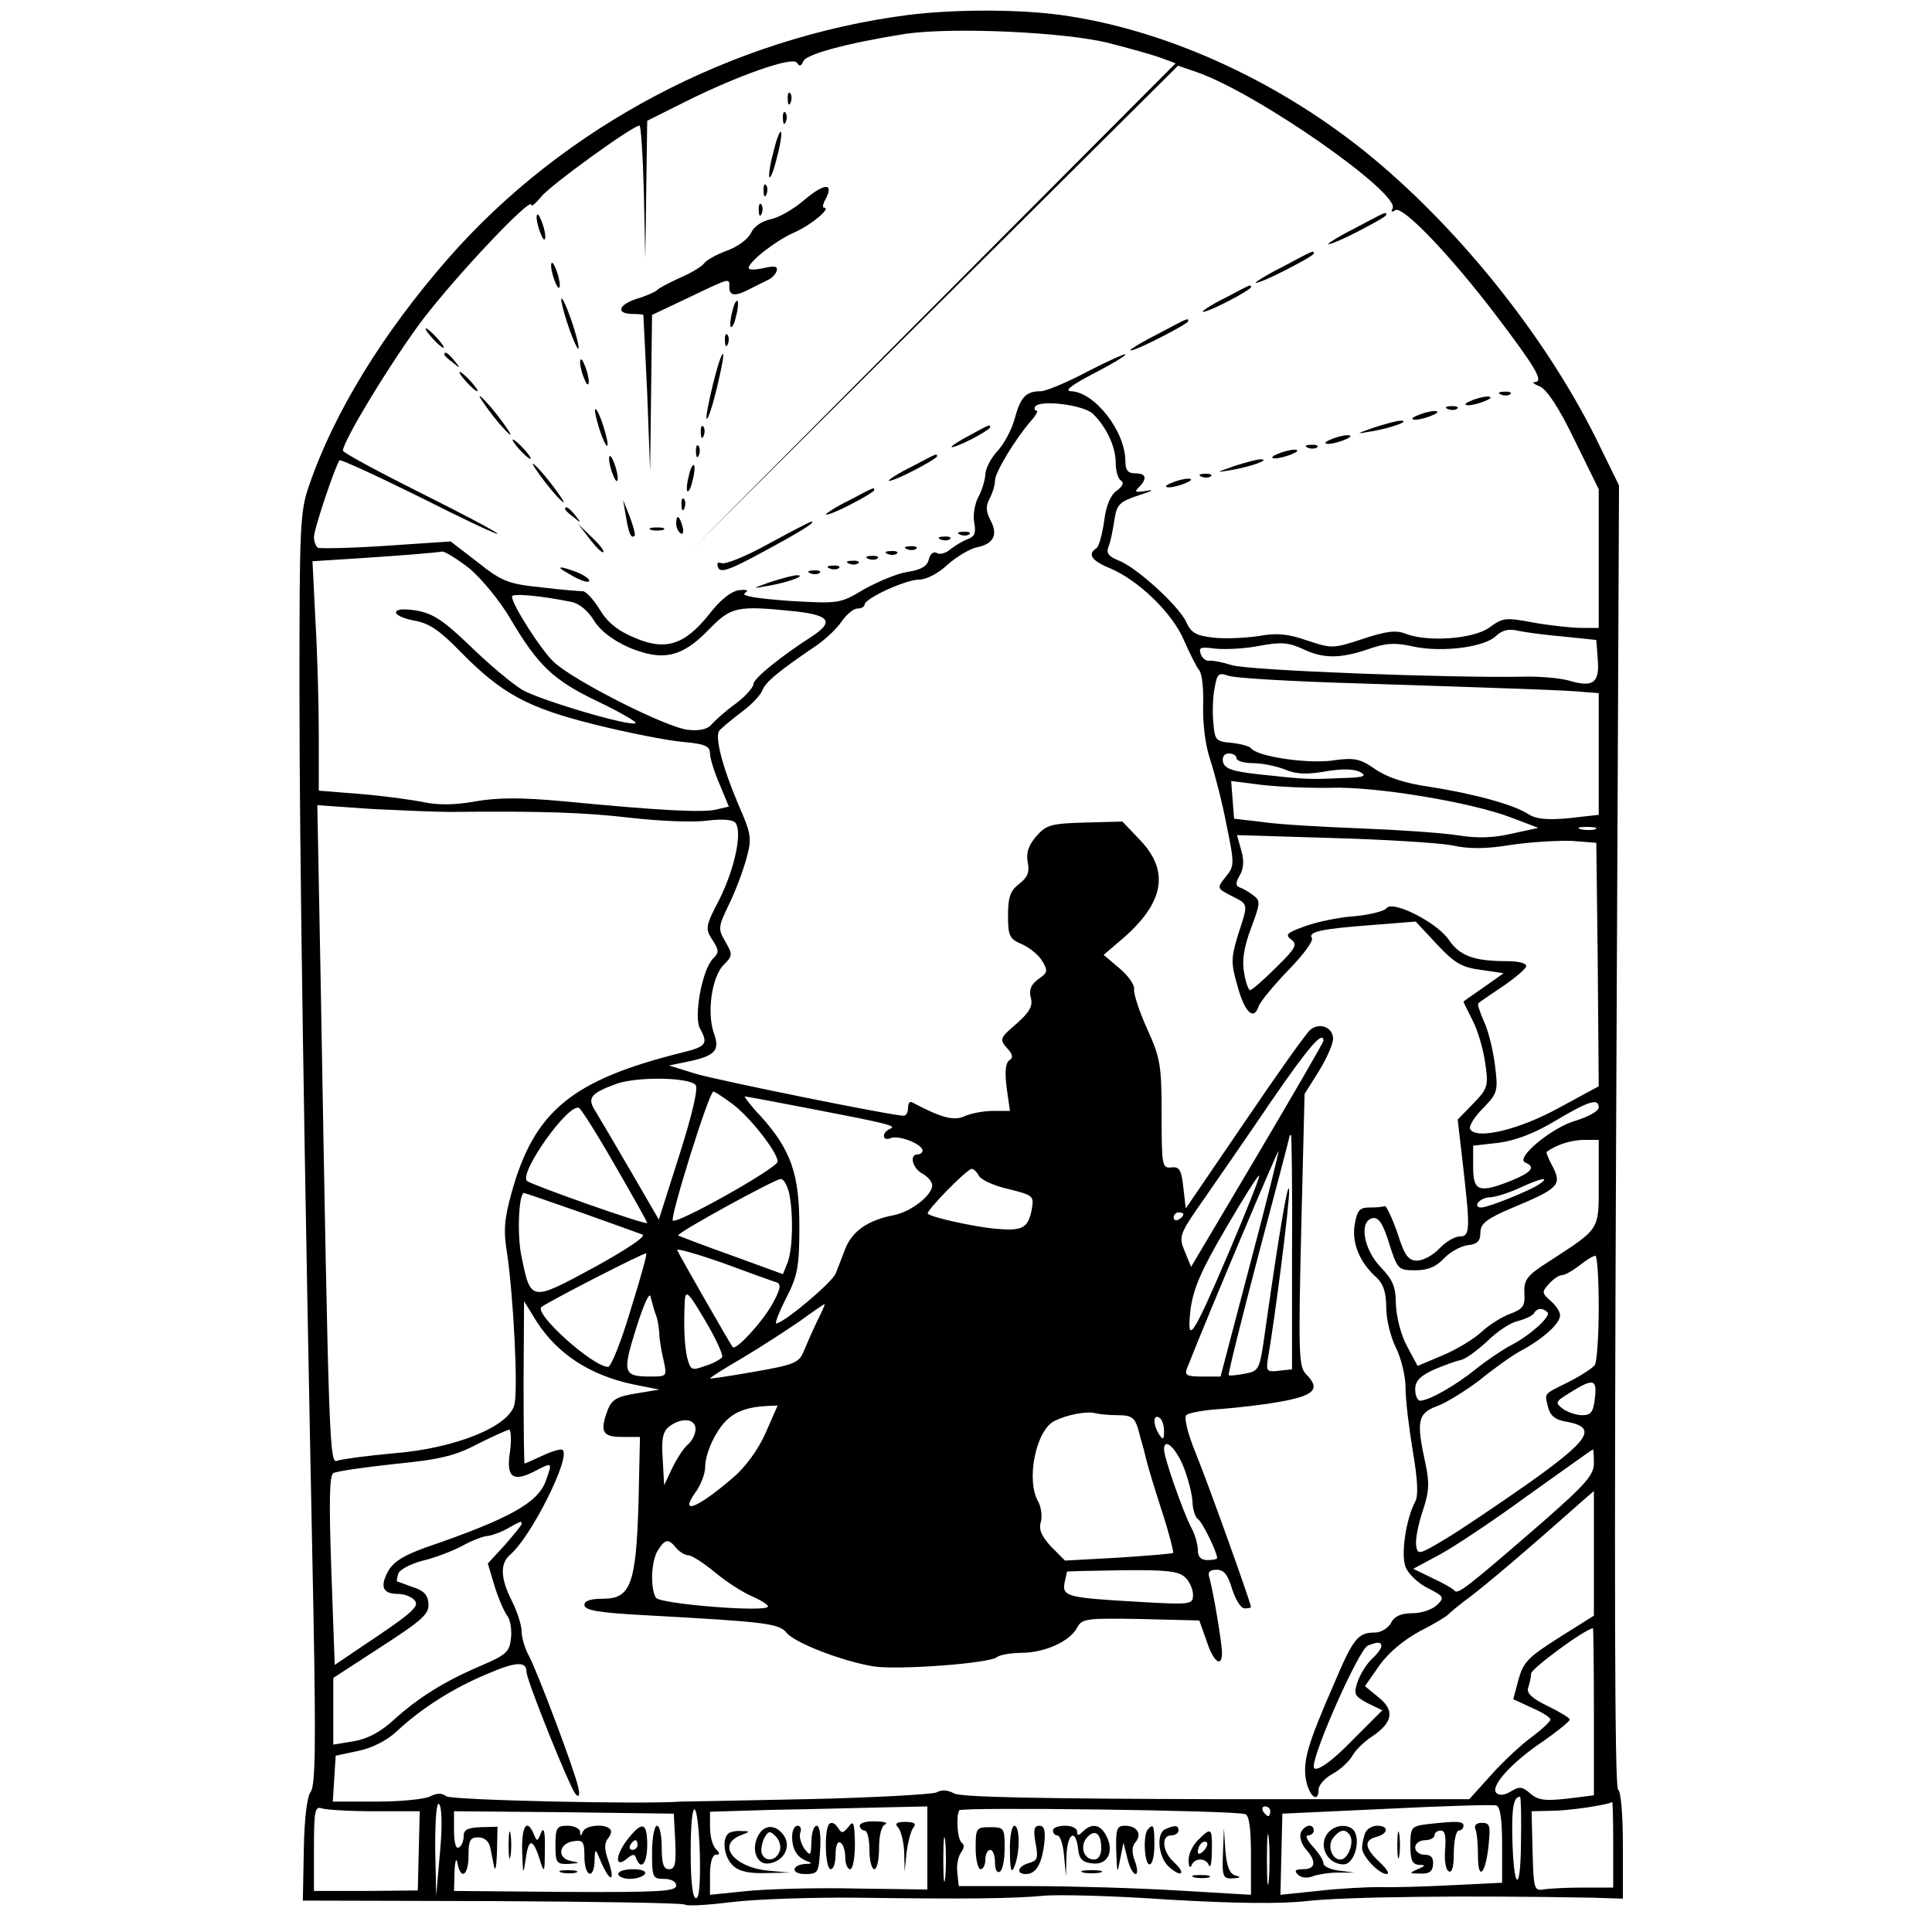 <?xml version="1.0" standalone="no"?>
<!DOCTYPE svg PUBLIC "-//W3C//DTD SVG 20010904//EN"
 "http://www.w3.org/TR/2001/REC-SVG-20010904/DTD/svg10.dtd">
<svg version="1.0" xmlns="http://www.w3.org/2000/svg"
 width="400pt" height="400pt" viewBox="0 0 400 400"
 preserveAspectRatio="xMidYMid meet">
<g transform="translate(0,400) scale(0.1,-0.1)"
fill="#000000" stroke="none">
<path d="M1880 3969 c-364 -47 -713 -231 -952 -504 -134 -153 -236 -318 -288
-470 -19 -54 -20 -85 -20 -424 0 -331 9 -927 29 -1911 5 -274 4 -358 -6 -370
-7 -9 -13 -55 -14 -120 l-2 -105 390 -1 c215 -1 395 -4 400 -7 6 -4 50 -1 99
5 49 6 166 10 259 9 226 -3 319 -2 385 4 30 3 147 0 260 -8 137 -8 232 -9 285
-3 80 9 327 12 593 7 l62 -2 0 110 c0 64 -4 112 -10 116 -7 4 -8 442 -4 1353
l6 1347 -49 100 c-107 214 -289 440 -478 592 -187 150 -417 253 -629 282 -88
12 -220 12 -316 0z m415 -58 c44 -11 93 -25 109 -31 l30 -11 -500 -502 -499
-502 502 500 502 499 38 -13 c127 -44 425 -253 406 -283 -4 -7 -1 -8 6 -3 16
9 116 -96 210 -220 82 -108 97 -135 79 -136 -7 0 -3 -4 10 -9 15 -7 39 -43 72
-111 l50 -102 0 -144 0 -143 -36 0 c-20 0 -65 5 -99 11 -58 11 -64 10 -91 -10
-33 -24 -128 -31 -174 -13 -20 8 -41 5 -89 -11 -61 -20 -64 -20 -115 -3 -40
14 -63 16 -101 9 -28 -4 -70 -6 -94 -3 -35 4 -45 10 -55 32 -14 32 -103 114
-141 128 -20 8 -25 15 -20 28 4 9 9 34 12 54 5 34 10 39 52 53 25 8 33 12 16
9 -24 -4 -28 -3 -17 7 18 19 15 29 -8 29 -15 0 -20 7 -20 25 0 62 -64 144
-113 145 -14 1 2 13 46 36 37 19 67 37 67 40 0 3 -35 -13 -78 -35 -43 -23 -87
-41 -97 -41 -31 0 -42 -12 -54 -56 -6 -23 -22 -53 -36 -68 -14 -15 -25 -37
-25 -49 -1 -12 -7 -33 -15 -47 -7 -14 -11 -37 -8 -52 4 -21 1 -29 -13 -34 -11
-4 -27 -14 -36 -21 -9 -8 -22 -12 -28 -8 -7 4 -14 -1 -17 -13 -3 -14 -16 -22
-44 -26 -21 -3 -61 -20 -90 -36 -50 -30 -52 -30 -156 -24 -66 5 -99 10 -91 16
9 6 5 8 -12 6 -16 -2 -39 -20 -62 -50 -51 -64 -91 -76 -155 -48 -34 14 -56 32
-72 59 -13 21 -29 38 -35 37 -6 0 -45 3 -86 8 -67 7 -81 12 -131 52 l-56 43
-134 -9 c-73 -5 -137 -6 -141 -4 -4 3 -8 13 -8 22 0 17 45 150 53 159 3 2 77
-32 166 -76 89 -45 161 -79 161 -76 0 3 -72 41 -160 85 -88 44 -160 83 -160
87 0 20 103 189 165 271 70 92 225 256 225 238 0 -5 9 3 20 16 17 23 190 148
204 148 3 0 7 -62 9 -137 l3 -138 2 142 2 143 78 39 c110 55 224 95 232 81 5
-8 9 -7 13 3 6 15 92 38 212 57 97 14 328 4 420 -19z m-33 -767 c28 -27 48
-68 48 -103 0 -16 5 -33 11 -36 7 -5 3 -12 -9 -21 -13 -9 -22 -31 -26 -63 -4
-28 -11 -53 -16 -56 -19 -12 -10 -26 27 -41 60 -25 130 -93 154 -149 12 -27
26 -56 32 -63 6 -7 9 -40 8 -73 -1 -35 4 -80 14 -110 9 -27 25 -88 34 -135 17
-83 17 -87 -1 -109 -19 -24 -19 -24 12 -40 35 -18 35 -14 13 -81 -14 -47 -15
-57 -1 -105 15 -56 34 -73 44 -42 4 10 31 43 62 75 30 31 52 60 48 66 -8 13
20 19 127 27 l88 7 44 -47 c36 -39 52 -48 91 -53 l47 -7 -41 -29 c-23 -16 -42
-29 -42 -30 0 -1 9 -19 19 -39 11 -21 22 -60 26 -88 7 -48 5 -53 -25 -84 l-32
-33 11 -95 c15 -132 15 -147 -7 -147 -10 0 -29 -11 -42 -25 -13 -14 -34 -25
-46 -25 -18 0 -26 10 -41 58 -11 31 -23 56 -26 55 -4 -2 -18 -3 -32 -3 -20 0
-25 -6 -30 -34 -7 -37 9 -79 44 -110 15 -14 21 -31 21 -63 0 -24 9 -61 20 -83
11 -22 20 -59 20 -83 0 -25 7 -83 15 -131 10 -59 12 -93 5 -105 -19 -36 -30
-109 -20 -135 5 -14 26 -34 46 -44 34 -17 35 -20 19 -35 -9 -9 -32 -17 -50
-17 -24 0 -38 -6 -45 -20 -6 -11 -21 -20 -33 -20 -36 0 -45 -12 -85 -106 -55
-126 -65 -160 -58 -200 7 -34 26 -48 26 -19 0 9 13 24 30 33 16 9 34 26 40 37
6 11 24 29 41 40 43 29 47 54 13 81 l-28 23 30 43 c19 27 51 53 84 71 30 15
56 31 59 35 4 4 24 21 46 37 33 25 117 96 233 199 l22 19 0 -129 0 -129 -73
-46 c-63 -40 -73 -50 -83 -86 l-11 -41 39 -18 c21 -9 38 -20 38 -24 0 -4 -17
-20 -37 -35 -21 -15 -59 -50 -85 -79 l-46 -51 -524 0 c-365 1 -529 4 -543 12
-12 7 -26 8 -36 2 -9 -4 -131 -11 -270 -14 -140 -3 -256 -5 -259 -5 -80 -6
-477 3 -486 11 -9 7 -19 7 -33 0 -11 -6 -61 -11 -111 -11 l-91 0 3 47 3 48 47
10 c29 6 60 22 80 41 49 46 116 89 186 118 60 26 82 27 82 5 0 -18 91 -243
102 -254 7 -7 9 -2 5 15 -7 34 -84 238 -102 272 -8 14 -15 37 -15 50 0 13 -9
41 -20 63 -24 47 -25 78 -4 96 43 36 126 201 109 217 -3 3 -21 -2 -40 -11 -20
-9 -37 -17 -39 -17 -1 0 -2 76 -2 168 l1 168 26 -42 c43 -67 110 -111 199
-130 l55 -11 -48 -8 c-39 -6 -50 -13 -58 -32 -18 -47 -12 -58 28 -58 l38 0 -3
-135 c-5 -169 -16 -200 -73 -200 -26 0 -39 -4 -39 -13 0 -11 30 -16 123 -21
255 -14 280 -17 296 -37 18 -21 114 -58 179 -69 50 -8 240 6 256 19 6 5 30 9
53 9 48 1 98 24 113 52 10 19 19 20 132 18 l121 -3 15 -42 c14 -44 32 -57 32
-25 0 20 -18 127 -26 155 -4 12 0 17 15 17 15 0 23 -10 32 -40 7 -22 18 -40
26 -40 7 0 13 1 13 3 0 8 -90 259 -115 320 -16 39 -24 72 -19 77 5 5 38 11 74
13 36 3 88 9 115 14 77 13 90 27 59 58 -15 15 -16 44 -10 298 l7 282 30 48
c16 26 29 56 29 66 0 24 -28 35 -47 19 -8 -6 -69 -92 -136 -191 l-122 -179 -5
43 c-4 37 -8 44 -25 42 -19 -2 -20 4 -20 110 0 103 -3 117 -30 177 -16 35 -28
72 -27 81 2 9 -12 29 -30 44 l-33 28 42 36 c83 73 94 137 35 200 l-38 40 -78
-2 c-71 -2 -80 -5 -101 -29 -16 -19 -21 -34 -17 -54 4 -20 -1 -31 -18 -44 -18
-14 -23 -27 -23 -65 0 -43 3 -49 29 -60 16 -7 35 -23 42 -35 12 -20 11 -24 -8
-37 -15 -11 -20 -22 -16 -38 5 -18 -2 -30 -30 -55 -34 -29 -35 -32 -19 -50 12
-13 13 -20 5 -25 -8 -5 -10 -23 -6 -56 l7 -49 -35 0 c-19 0 -46 -5 -59 -11
-22 -10 -47 -4 -109 29 -5 2 -8 -3 -8 -12 0 -9 -4 -16 -9 -16 -24 0 -384 73
-431 87 l-55 17 39 8 c57 12 67 23 54 59 -15 43 -4 117 20 141 19 19 19 22 4
48 -16 27 -15 31 7 77 13 26 29 69 36 94 12 44 11 51 -17 115 -33 78 -48 138
-39 151 3 4 23 21 44 37 21 15 41 36 45 46 7 18 32 39 113 94 19 13 43 36 52
50 10 14 24 26 32 26 8 0 15 4 15 8 0 13 85 52 113 52 15 0 40 13 59 31 18 16
46 33 61 36 35 7 44 27 27 57 -9 18 -9 29 -1 44 6 11 11 28 11 37 0 17 42 86
74 123 11 12 16 22 12 22 -4 0 -5 3 -3 8 10 15 98 4 119 -14z m-1290 -321 c25
-21 63 -67 84 -103 58 -98 89 -128 181 -172 46 -22 82 -43 79 -45 -8 -9 -200
48 -235 69 -20 12 -68 52 -106 89 -57 55 -79 69 -113 75 -27 4 -42 3 -42 -4 0
-6 17 -13 38 -17 30 -5 52 -20 93 -62 87 -89 140 -118 280 -153 68 -17 150
-33 182 -36 47 -4 57 -9 57 -24 0 -10 9 -39 20 -64 l19 -46 -26 -6 c-27 -7
-119 -2 -316 17 -87 8 -135 8 -182 0 -43 -8 -78 -8 -107 -2 -24 5 -82 13 -130
17 l-88 7 0 116 c0 64 -3 171 -7 237 l-6 122 94 6 c91 6 154 11 174 14 6 1 31
-15 57 -35z m210 -69 c17 -3 35 -18 48 -39 13 -21 38 -40 71 -55 71 -30 111
-21 166 36 47 48 57 51 182 38 68 -8 78 -21 33 -51 -67 -43 -122 -88 -122 -99
0 -7 -17 -26 -37 -41 -21 -15 -43 -35 -50 -43 -7 -9 -24 -14 -48 -11 -42 3
-236 101 -278 140 -26 24 -87 119 -87 136 0 7 58 2 122 -11z m2056 -72 l67 -7
3 -41 c4 -48 -10 -58 -60 -43 -18 5 -60 9 -93 8 -151 -3 -573 13 -605 24 -19
6 -40 10 -46 9 -7 -1 -15 5 -18 14 -5 14 0 15 31 11 21 -2 62 0 91 6 44 8 59
7 88 -6 43 -21 78 -21 137 -1 37 13 56 14 95 5 59 -12 147 -1 170 23 12 11 26
15 45 10 15 -3 58 -9 95 -12z m-423 -97 c308 -10 432 -14 468 -18 l27 -2 0
-126 0 -126 -62 -7 c-45 -4 -67 -2 -83 8 -30 20 -115 43 -205 57 -50 7 -87 19
-112 36 -33 23 -44 25 -93 18 -53 -6 -153 9 -165 26 -3 4 -21 9 -40 11 -33 3
-35 5 -38 43 -2 21 -1 54 3 72 5 28 8 31 28 24 12 -5 135 -12 272 -16z m-255
-155 c0 -5 15 -10 34 -10 18 0 48 -6 66 -13 23 -10 45 -11 85 -4 36 6 60 5 72
-2 14 -8 6 -11 -42 -12 -66 -3 -68 -3 -170 8 -55 6 -70 12 -73 26 -2 10 3 17
12 17 9 0 16 -4 16 -10z m195 -61 c94 3 290 -30 372 -61 l58 -22 -55 -12 c-39
-9 -72 -10 -115 -3 -33 5 -123 11 -200 14 -77 3 -167 8 -200 13 l-60 7 -3 39
-3 39 63 -8 c35 -4 99 -7 143 -6z m-1825 -50 c192 2 279 -1 374 -12 60 -7 132
-10 160 -6 33 4 54 2 59 -5 14 -20 -2 -94 -33 -157 -30 -57 -30 -62 -15 -85
14 -22 14 -26 1 -39 -22 -22 -40 -119 -27 -144 18 -32 13 -38 -36 -50 -229
-57 -307 -121 -354 -291 -15 -54 -17 -79 -9 -126 13 -89 23 -280 15 -312 -10
-45 -122 -91 -251 -101 -55 -5 -106 -12 -115 -15 -17 -8 -18 12 -35 988 l-7
369 114 -8 c63 -3 134 -6 159 -6z m2373 -36 c-7 -2 -21 -2 -30 0 -10 3 -4 5
12 5 17 0 24 -2 18 -5z m-298 -33 c36 -8 71 -8 125 1 41 6 98 9 125 8 l50 -4
3 -252 2 -252 -83 -45 c-82 -45 -170 -66 -183 -44 -4 5 8 25 26 43 31 32 32
36 25 91 -4 31 -14 72 -23 90 -8 19 -14 35 -11 37 2 2 25 18 52 36 26 18 47
36 47 41 0 6 -17 10 -39 10 -70 0 -99 11 -122 45 -25 36 -118 83 -129 64 -4
-5 -33 -13 -66 -16 -32 -2 -79 -12 -103 -21 -36 -13 -41 -17 -28 -27 14 -10
10 -18 -31 -58 -26 -26 -50 -47 -54 -47 -3 0 -9 16 -12 35 -5 25 -1 53 14 93
20 53 20 57 4 69 -9 7 -22 14 -28 16 -8 3 -8 10 1 25 8 14 9 30 3 51 l-9 32
197 -6 c108 -3 220 -10 247 -15z m-265 -405 c0 -3 -62 -110 -137 -237 l-137
-231 -13 32 c-13 31 -12 35 40 109 29 42 93 134 141 205 75 109 106 145 106
122z m-1300 -91 c6 -6 -6 -59 -33 -144 l-43 -135 -58 100 c-32 55 -65 111 -73
124 -18 28 -11 37 43 57 42 15 148 14 164 -2z m77 -40 c37 -28 93 -100 93
-119 0 -13 -208 -130 -217 -122 -6 7 75 267 84 267 3 0 21 -12 40 -26z m159
-9 c161 -31 182 -36 167 -42 -7 -3 -13 -9 -13 -15 0 -6 7 -8 15 -4 17 6 65
-13 65 -26 0 -4 -4 -8 -10 -8 -18 0 -11 -29 10 -40 11 -6 20 -17 20 -24 0 -21
-44 -55 -80 -62 -52 -10 -84 -32 -99 -67 -7 -18 -16 -42 -21 -54 -8 -19 -108
-103 -123 -103 -3 0 6 24 21 53 23 45 27 64 27 147 0 109 -17 159 -80 229 -21
22 -35 41 -33 41 2 0 62 -11 134 -25z m1634 2 c0 -7 -21 -19 -47 -27 -50 -14
-127 -78 -105 -87 22 -9 13 -20 -28 -37 -68 -27 -80 -23 -80 28 l0 44 53 6
c36 5 75 20 118 46 69 41 89 47 89 27z m-2036 -121 c36 -62 66 -116 66 -118 0
-6 -240 79 -249 87 -17 17 87 163 108 151 5 -3 39 -57 75 -120z m1401 -178 l0
-243 -27 -3 c-25 -3 -27 -1 -23 25 14 79 45 321 44 348 -1 28 -19 -75 -49
-286 -12 -85 -12 -87 -42 -93 -17 -3 -33 -5 -34 -3 -2 2 26 113 61 247 36 135
65 246 65 248 0 1 1 2 3 2 1 0 3 -109 2 -242z m635 143 c0 -100 4 -93 -105
-164 -44 -28 -50 -37 -49 -64 2 -27 -3 -33 -29 -43 -17 -6 -44 -23 -59 -37
-16 -15 -52 -37 -81 -49 l-52 -22 -22 41 c-13 24 -22 61 -23 87 0 35 -6 50
-31 76 -36 37 -46 96 -17 102 12 2 21 -10 34 -52 17 -54 19 -56 54 -56 26 0
43 7 59 24 13 14 35 26 50 28 20 2 26 9 26 26 0 19 13 29 70 53 91 38 99 46
80 83 -9 16 -14 30 -13 31 20 15 49 24 76 25 l32 0 0 -89z m-722 -169 l-61
-232 -38 0 c-33 0 -37 3 -31 18 44 112 187 450 189 449 1 -2 -25 -107 -59
-235z m-561 183 c5 -8 33 -21 62 -27 51 -13 52 -14 47 -43 -8 -38 -19 -44 -75
-39 -43 4 -131 23 -140 31 -6 4 81 93 91 93 4 0 11 -7 15 -15z m518 -156 c-76
-178 -89 -198 -80 -119 6 43 22 80 73 167 36 62 67 111 69 109 2 -2 -26 -72
-62 -157z m-911 120 c9 -46 7 -114 -3 -142 l-10 -25 -107 39 c-59 21 -108 40
-110 41 -4 5 199 116 212 117 6 1 14 -13 18 -30z m1551 18 c-20 -13 -104 -47
-118 -47 -19 0 -4 20 16 21 12 0 40 9 62 19 47 22 67 25 40 7z m-1983 -57 c62
-22 120 -43 128 -46 9 -3 -31 -30 -100 -68 -131 -71 -131 -71 -150 21 -10 45
-6 133 5 133 2 0 54 -18 117 -40z m1248 -4 c0 -3 -4 -8 -10 -11 -5 -3 -10 -1
-10 4 0 6 5 11 10 11 6 0 10 -2 10 -4z m-842 -141 c10 -4 8 -14 -9 -45 -22
-39 -76 -97 -82 -89 -5 6 -111 191 -115 201 -2 4 41 -8 95 -27 54 -20 104 -38
111 -40z m-303 -59 c-19 -64 -40 -116 -46 -116 -31 0 -154 110 -138 124 14 11
214 114 217 111 2 -2 -13 -55 -33 -119z m2005 7 c0 -60 -4 -113 -8 -119 -4 -6
-27 -21 -52 -34 -56 -28 -52 -23 -45 -53 5 -19 15 -27 41 -31 61 -12 45 -37
-80 -126 -63 -44 -141 -97 -173 -116 -55 -33 -58 -34 -61 -14 -2 11 4 43 13
70 14 41 15 59 6 101 -19 87 -16 103 25 118 19 7 59 32 88 54 28 23 67 51 86
61 46 25 80 56 80 73 0 7 -9 21 -20 30 -18 16 -18 18 -3 35 9 10 21 18 27 18
6 0 22 9 36 20 14 11 28 20 33 20 4 0 7 -48 7 -107z m-1953 -13 c4 -8 7 -26 8
-40 0 -14 5 -40 9 -57 7 -32 7 -33 -26 -33 -58 0 -60 7 -31 100 16 50 28 77
30 65 3 -11 7 -27 10 -35z m138 -90 c-3 -4 -18 -13 -35 -18 -28 -10 -30 -9
-37 16 -6 25 -8 69 -5 122 2 20 9 12 42 -44 22 -37 38 -72 35 -76z m196 73
c-10 -21 -22 -49 -28 -63 -9 -21 -20 -26 -101 -40 -51 -9 -92 -15 -92 -14 0 2
30 21 68 43 37 22 89 56 117 75 27 20 51 36 52 36 2 0 -6 -17 -16 -37z m1513
20 c8 -8 -37 -49 -79 -70 -16 -9 -48 -30 -70 -48 -42 -34 -97 -65 -115 -65 -5
0 -10 11 -10 23 0 18 10 28 38 41 21 9 46 18 55 20 10 1 34 19 55 38 20 20 49
40 65 43 15 4 30 11 33 16 6 11 18 12 28 2z m98 -178 c-3 -28 -8 -35 -26 -35
-12 0 -30 6 -40 13 -17 13 -16 15 15 34 48 30 56 28 51 -12z m-1717 -72 c-15
-34 -42 -71 -67 -92 -73 -63 -112 -79 -79 -32 12 16 21 40 21 54 0 29 23 78
47 99 19 17 43 25 80 27 l23 1 -25 -57z m730 37 c27 0 34 -5 41 -27 4 -16 8
-30 9 -33 1 -3 5 -18 9 -35 4 -16 19 -65 33 -108 14 -43 23 -80 22 -82 -2 -2
-54 -6 -114 -10 l-110 -6 -29 29 c-20 22 -26 36 -21 51 3 11 1 31 -6 43 -25
45 -4 147 34 166 26 13 67 21 85 16 8 -2 29 -4 47 -4z m95 -33 c0 -18 -2 -19
-10 -7 -13 20 -13 43 0 35 6 -3 10 -16 10 -28z m-970 4 c0 -10 -7 -24 -15 -31
-9 -7 -23 -29 -33 -49 l-17 -36 -3 55 c-3 43 1 57 14 67 26 19 54 16 54 -6z
m-384 -46 c-9 -54 6 -65 53 -40 35 18 35 18 21 -21 -16 -45 -74 -78 -249 -138
-47 -17 -67 -30 -78 -50 -17 -32 -10 -46 21 -46 13 0 29 -6 35 -14 9 -11 -6
-25 -77 -73 l-89 -60 -7 195 c-5 143 -4 197 4 202 7 4 63 12 127 19 93 9 126
17 171 41 32 16 61 29 66 30 4 0 5 -20 2 -45z m1396 -36 c9 -24 17 -56 17 -71
1 -15 6 -30 11 -33 9 -5 40 -69 40 -81 0 -2 -9 -4 -20 -4 -14 0 -20 7 -20 21
0 11 -6 33 -14 47 -17 33 -56 144 -56 161 0 27 26 2 42 -40z m848 12 c0 -25
-17 -44 -107 -123 -157 -136 -175 -150 -182 -141 -3 4 -24 16 -46 26 l-39 19
54 29 c30 16 114 72 185 124 72 51 131 94 133 94 1 1 2 -12 2 -28z m-2220
-126 c0 -3 -16 -22 -35 -44 l-35 -38 14 -47 c8 -26 20 -53 26 -61 6 -7 10 -28
8 -46 -3 -29 -9 -35 -63 -58 -77 -33 -129 -66 -180 -112 -27 -25 -54 -39 -82
-44 l-43 -7 0 69 0 69 100 65 c85 55 99 68 97 89 -1 18 -10 27 -32 34 -16 6
-31 11 -33 12 -1 0 0 8 3 17 4 8 27 20 51 26 25 6 62 20 82 31 20 11 44 20 52
20 8 1 26 7 40 15 29 16 30 17 30 10z m320 -50 c7 -8 18 -15 25 -15 7 0 32
-16 56 -36 23 -19 57 -41 76 -49 18 -8 33 -17 33 -21 0 -13 -223 5 -232 18
-12 20 -10 76 4 98 15 24 22 25 38 5z m1054 -61 c9 -8 16 -25 16 -36 0 -20 -3
-21 -120 -14 -140 8 -151 11 -146 39 3 12 5 23 5 23 1 1 52 2 115 3 92 1 117
-2 130 -15z m846 -278 l0 -173 -56 -7 c-46 -5 -60 -3 -76 11 -16 14 -22 15
-40 4 -13 -8 -24 -9 -30 -3 -13 13 30 62 97 107 30 21 55 41 55 45 0 3 -21 16
-46 28 -33 16 -44 27 -40 38 3 9 6 22 6 29 0 10 108 90 128 94 1 1 2 -77 2
-173z m-440 136 c0 -5 -9 -17 -19 -26 -11 -10 -24 -31 -30 -47 -9 -27 -7 -30
20 -45 l31 -15 -59 -59 c-48 -50 -83 -73 -83 -57 0 32 94 243 112 250 20 8 28
8 28 -1z m289 -409 c-1 -110 -16 -94 -18 18 -1 57 3 79 16 79 2 0 3 -44 2 -97z
m-2238 -18 l-8 -90 -2 100 c0 62 3 95 8 90 6 -6 7 -46 2 -100z m2199 15 l0
-78 -102 -5 c-57 -3 -125 -5 -153 -4 -27 0 -85 -3 -127 -8 l-77 -8 2 84 2 84
215 10 c118 6 221 9 228 7 8 -3 12 -28 12 -82z m230 1 l0 -89 -62 0 c-35 0
-72 -2 -83 -4 -19 -3 -20 3 -22 80 l-2 82 42 1 c33 0 110 11 125 18 1 0 2 -39
2 -88z m-2565 69 l94 0 -2 -82 -2 -82 -107 -1 -108 0 0 88 c0 77 2 88 16 83 9
-3 58 -6 109 -6z m674 -89 c1 -60 -1 -91 -8 -91 -7 0 -11 34 -11 96 0 120 15
116 19 -5z m471 13 l0 -86 -147 2 c-82 2 -183 -1 -225 -5 l-78 -8 0 42 c0 25
5 41 12 41 9 0 9 3 0 12 -7 7 -12 27 -12 45 l0 32 133 4 c72 1 174 4 225 5
l92 2 0 -86z m658 70 c8 -2 12 -28 12 -85 l0 -82 -152 9 c-84 5 -220 9 -303 9
l-150 0 -3 28 c-2 16 2 34 8 42 6 8 7 16 2 19 -10 6 -13 55 -6 68 5 7 568 0
592 -8z m52 6 c0 -5 -2 -10 -4 -10 -3 0 -8 5 -11 10 -3 6 -1 10 4 10 6 0 11
-4 11 -10z m-1232 -62 c2 -47 0 -58 -13 -58 -11 0 -15 11 -15 45 0 25 -4 45
-10 45 -5 0 -10 -25 -10 -55 0 -52 1 -55 25 -55 15 0 25 -6 25 -14 0 -12 -37
-14 -230 -13 l-230 2 1 40 c1 23 4 30 6 18 7 -37 23 -26 23 15 0 31 3 38 20
38 13 0 22 -8 25 -21 2 -11 6 -29 8 -40 3 -11 5 3 6 32 l1 51 -35 -1 c-26 -1
-35 -5 -35 -18 0 -10 -4 -21 -10 -24 -6 -4 -10 10 -10 35 l0 40 228 -2 227 -3
3 -57z m1229 -80 c-2 -24 -4 -5 -4 42 0 47 2 66 4 43 2 -24 2 -62 0 -85z
m-670 5 c-2 -21 -4 -4 -4 37 0 41 2 58 4 38 2 -21 2 -55 0 -75z"/>
<path d="M1631 3794 c0 -11 3 -14 6 -6 3 7 2 16 -1 19 -3 4 -6 -2 -5 -13z"/>
<path d="M1621 3754 c0 -11 3 -14 6 -6 3 7 2 16 -1 19 -3 4 -6 -2 -5 -13z"/>
<path d="M1601 3684 c-7 -25 -10 -48 -8 -51 3 -2 10 17 16 43 7 25 10 48 8 51
-3 2 -10 -17 -16 -43z"/>
<path d="M1581 3604 c0 -11 3 -14 6 -6 3 7 2 16 -1 19 -3 4 -6 -2 -5 -13z"/>
<path d="M1664 3585 c-21 -18 -52 -36 -69 -39 -18 -4 -34 -15 -40 -28 -6 -13
-28 -29 -50 -37 -22 -8 -43 -20 -47 -26 -4 -6 -26 -20 -50 -30 -24 -11 -45
-22 -48 -26 -3 -3 -22 -12 -43 -18 -38 -13 -42 -31 -6 -31 10 0 20 -1 21 -2 0
-2 4 -75 8 -163 l6 -160 2 161 2 162 76 36 c88 42 84 41 84 21 0 -18 13 -19
43 -3 12 6 28 14 36 18 8 3 17 12 19 19 3 10 -4 11 -27 6 -17 -4 -31 -4 -31 0
0 13 56 57 95 74 36 16 77 51 61 51 -4 0 -2 9 4 19 17 34 -5 31 -46 -4z"/>
<path d="M1571 3564 c0 -11 3 -14 6 -6 3 7 2 16 -1 19 -3 4 -6 -2 -5 -13z"/>
<path d="M1111 3550 c0 -8 4 -24 9 -35 5 -13 9 -14 9 -5 0 8 -4 24 -9 35 -5
13 -9 14 -9 5z"/>
<path d="M2808 3529 c-32 -16 -58 -32 -58 -34 0 -3 27 8 60 25 33 17 60 32 60
35 0 7 2 8 -62 -26z"/>
<path d="M2658 3449 c-32 -16 -58 -32 -58 -34 0 -3 27 8 60 25 33 17 60 32 60
35 0 7 2 8 -62 -26z"/>
<path d="M1141 3450 c0 -8 4 -24 9 -35 5 -13 9 -14 9 -5 0 8 -4 24 -9 35 -5
13 -9 14 -9 5z"/>
<path d="M2538 3384 c-27 -13 -48 -27 -48 -29 0 -3 23 6 50 20 28 14 50 28 50
30 0 7 1 7 -52 -21z"/>
<path d="M1162 3380 c0 -8 8 -37 18 -65 10 -27 18 -43 18 -35 0 8 -8 38 -18
65 -10 28 -18 43 -18 35z"/>
<path d="M1516 3354 c-4 -14 -5 -28 -3 -31 3 -2 8 8 11 23 4 14 5 28 3 31 -3
2 -8 -8 -11 -23z"/>
<path d="M2398 3309 c-32 -16 -58 -32 -58 -34 0 -3 27 8 60 25 33 17 60 32 60
35 0 7 2 8 -62 -26z"/>
<path d="M895 3300 c10 -11 20 -20 23 -20 3 0 -3 9 -13 20 -10 11 -20 20 -23
20 -3 0 3 -9 13 -20z"/>
<path d="M1501 3294 c0 -11 3 -14 6 -6 3 7 2 16 -1 19 -3 4 -6 -2 -5 -13z"/>
<path d="M920 3266 c0 -2 8 -10 18 -17 15 -13 16 -12 3 4 -13 16 -21 21 -21
13z"/>
<path d="M1476 3204 c-9 -37 -15 -68 -13 -71 3 -2 12 26 21 63 9 37 15 68 13
71 -3 2 -12 -26 -21 -63z"/>
<path d="M1201 3250 c0 -8 4 -24 9 -35 5 -13 9 -14 9 -5 0 8 -4 24 -9 35 -5
13 -9 14 -9 5z"/>
<path d="M965 3210 c10 -11 20 -20 23 -20 3 0 -3 9 -13 20 -10 11 -20 20 -23
20 -3 0 3 -9 13 -20z"/>
<path d="M3108 3183 c7 -3 16 -2 19 1 4 3 -2 6 -13 5 -11 0 -14 -3 -6 -6z"/>
<path d="M1020 3140 c17 -22 34 -40 37 -40 2 0 -10 18 -27 40 -17 22 -34 40
-37 40 -2 0 10 -18 27 -40z"/>
<path d="M3045 3170 c-13 -5 -14 -9 -5 -9 8 0 24 4 35 9 13 5 14 9 5 9 -8 0
-24 -4 -35 -9z"/>
<path d="M1232 3150 c0 -8 6 -31 13 -50 7 -19 13 -28 13 -20 0 8 -6 31 -13 50
-7 19 -13 28 -13 20z"/>
<path d="M2998 3153 c7 -3 16 -2 19 1 4 3 -2 6 -13 5 -11 0 -14 -3 -6 -6z"/>
<path d="M2935 3140 c-13 -5 -14 -9 -5 -9 8 0 24 4 35 9 13 5 14 9 5 9 -8 0
-24 -4 -35 -9z"/>
<path d="M2845 3115 c-39 -14 -40 -14 -5 -8 41 7 82 22 60 22 -8 0 -33 -7 -55
-14z"/>
<path d="M1451 3104 c0 -11 3 -14 6 -6 3 7 2 16 -1 19 -3 4 -6 -2 -5 -13z"/>
<path d="M2008 3099 c-21 -11 -38 -22 -38 -24 0 -3 18 4 40 15 22 11 40 23 40
25 0 7 0 7 -42 -16z"/>
<path d="M2755 3090 c-13 -5 -14 -9 -5 -9 8 0 24 4 35 9 13 5 14 9 5 9 -8 0
-24 -4 -35 -9z"/>
<path d="M1075 3070 c10 -11 20 -20 23 -20 3 0 -3 9 -13 20 -10 11 -20 20 -23
20 -3 0 3 -9 13 -20z"/>
<path d="M1441 3064 c0 -11 3 -14 6 -6 3 7 2 16 -1 19 -3 4 -6 -2 -5 -13z"/>
<path d="M2708 3073 c7 -3 16 -2 19 1 4 3 -2 6 -13 5 -11 0 -14 -3 -6 -6z"/>
<path d="M2645 3060 c-13 -5 -14 -9 -5 -9 8 0 24 4 35 9 13 5 14 9 5 9 -8 0
-24 -4 -35 -9z"/>
<path d="M1261 3050 c0 -8 4 -24 9 -35 5 -13 9 -14 9 -5 0 8 -4 24 -9 35 -5
13 -9 14 -9 5z"/>
<path d="M1888 3034 c-27 -13 -48 -27 -48 -29 0 -3 23 6 50 20 28 14 50 28 50
30 0 7 1 7 -52 -21z"/>
<path d="M2555 3035 c-39 -14 -40 -14 -5 -8 41 7 82 22 60 22 -8 0 -33 -7 -55
-14z"/>
<path d="M1130 3000 c17 -22 34 -40 37 -40 2 0 -10 18 -27 40 -17 22 -34 40
-37 40 -2 0 10 -18 27 -40z"/>
<path d="M1426 3014 c-4 -14 -5 -28 -3 -31 3 -2 8 8 11 23 4 14 5 28 3 31 -3
2 -8 -8 -11 -23z"/>
<path d="M2488 3013 c7 -3 16 -2 19 1 4 3 -2 6 -13 5 -11 0 -14 -3 -6 -6z"/>
<path d="M2425 3000 c-13 -5 -14 -9 -5 -9 8 0 24 4 35 9 13 5 14 9 5 9 -8 0
-24 -4 -35 -9z"/>
<path d="M1758 2964 c-27 -13 -48 -27 -48 -29 0 -3 23 6 50 20 28 14 50 28 50
30 0 7 1 7 -52 -21z"/>
<path d="M1411 2954 c0 -11 3 -14 6 -6 3 7 2 16 -1 19 -3 4 -6 -2 -5 -13z"/>
<path d="M1296 2930 c6 -36 11 -46 18 -39 2 2 -3 20 -10 39 l-14 35 6 -35z"/>
<path d="M1170 2946 c0 -2 8 -10 18 -17 15 -13 16 -12 3 4 -13 16 -21 21 -21
13z"/>
<path d="M1400 2916 c0 -8 4 -17 9 -20 5 -4 7 3 4 14 -6 23 -13 26 -13 6z"/>
<path d="M1591 2874 c-45 -25 -89 -43 -97 -40 -8 3 -11 0 -7 -9 4 -12 24 -5
92 32 78 42 112 63 101 63 -3 0 -43 -21 -89 -46z"/>
<path d="M1221 2884 c13 -17 26 -30 28 -27 3 2 -8 16 -24 31 l-28 27 24 -31z"/>
<path d="M1348 2903 c6 -2 18 -2 25 0 6 3 1 5 -13 5 -14 0 -19 -2 -12 -5z"/>
<path d="M1988 2893 c7 -3 16 -2 19 1 4 3 -2 6 -13 5 -11 0 -14 -3 -6 -6z"/>
<path d="M1948 2883 c7 -3 16 -2 19 1 4 3 -2 6 -13 5 -11 0 -14 -3 -6 -6z"/>
<path d="M1878 2863 c7 -3 16 -2 19 1 4 3 -2 6 -13 5 -11 0 -14 -3 -6 -6z"/>
<path d="M1838 2853 c7 -3 16 -2 19 1 4 3 -2 6 -13 5 -11 0 -14 -3 -6 -6z"/>
<path d="M1798 2843 c7 -3 16 -2 19 1 4 3 -2 6 -13 5 -11 0 -14 -3 -6 -6z"/>
<path d="M1758 2833 c7 -3 16 -2 19 1 4 3 -2 6 -13 5 -11 0 -14 -3 -6 -6z"/>
<path d="M1160 2824 c0 -2 14 -10 30 -19 17 -9 30 -12 30 -7 0 4 -13 13 -30
19 -16 6 -30 10 -30 7z"/>
<path d="M1718 2823 c7 -3 16 -2 19 1 4 3 -2 6 -13 5 -11 0 -14 -3 -6 -6z"/>
<path d="M1678 2813 c7 -3 16 -2 19 1 4 3 -2 6 -13 5 -11 0 -14 -3 -6 -6z"/>
<path d="M1595 2795 c-39 -14 -40 -14 -5 -8 41 7 82 22 60 22 -8 0 -33 -7 -55
-14z"/>
<path d="M2953 223 c-31 -4 -33 -7 -33 -44 0 -30 4 -39 18 -40 14 0 14 -2 -3
-9 -18 -8 -18 -9 5 -9 19 -1 26 4 27 19 1 14 -4 20 -18 20 -10 0 -19 7 -19 15
0 8 9 15 20 15 11 0 20 5 20 10 0 6 6 10 13 10 9 0 11 -12 9 -39 -2 -21 1 -42
7 -45 7 -5 11 8 11 38 0 25 5 46 10 46 6 0 10 5 10 10 0 10 -15 10 -77 3z"/>
<path d="M3055 212 c3 -7 5 -32 5 -55 0 -53 16 -37 22 23 4 40 3 46 -14 46
-11 0 -17 -5 -13 -14z"/>
<path d="M2693 205 c-3 -9 2 -24 11 -34 22 -25 20 -41 -6 -41 -16 0 -19 -3
-11 -11 7 -7 19 -8 30 -4 10 4 34 8 53 8 l35 0 -32 4 c-18 2 -33 9 -33 15 0 7
-10 22 -22 35 -12 13 -16 23 -10 23 7 0 12 5 12 10 0 16 -20 12 -27 -5z"/>
<path d="M2752 208 c-25 -25 -6 -68 30 -68 19 0 34 40 24 65 -7 18 -37 20 -54
3z m43 -8 c9 -15 -4 -50 -20 -50 -18 0 -28 30 -14 46 14 17 25 18 34 4z"/>
<path d="M2826 204 c-3 -9 -6 -22 -6 -30 0 -17 35 -54 51 -54 7 0 0 11 -15 25
-31 29 -33 45 -6 52 25 7 26 23 1 23 -10 0 -22 -7 -25 -16z"/>
<path d="M2893 180 c0 -25 2 -35 4 -22 2 12 2 32 0 45 -2 12 -4 2 -4 -23z"/>
<path d="M1717 224 c-11 -11 -9 -94 3 -94 6 0 10 14 10 31 0 17 4 28 10 24 6
-3 10 -17 10 -31 0 -13 5 -24 10 -24 6 0 10 24 10 53 -1 44 -3 49 -13 35 -12
-14 -14 -15 -23 -1 -5 8 -12 11 -17 7z"/>
<path d="M1780 220 c0 -5 5 -10 10 -10 6 0 10 -18 10 -40 0 -22 5 -40 10 -40
6 0 10 20 10 44 0 26 5 46 13 49 6 3 -3 6 -20 6 -18 1 -33 -3 -33 -9z"/>
<path d="M1859 217 c6 -6 12 -29 13 -51 l1 -41 4 40 c3 22 9 45 14 51 7 8 2
12 -17 12 -18 0 -22 -4 -15 -11z"/>
<path d="M1570 200 c-16 -29 -3 -62 22 -58 30 4 46 33 32 56 -16 25 -41 26
-54 2z m44 -33 c-7 -20 -30 -23 -37 -4 -2 6 0 20 5 31 9 16 12 16 24 4 8 -8
12 -22 8 -31z"/>
<path d="M1640 198 c0 -27 10 -43 30 -51 12 -4 12 -6 -2 -6 -30 -2 -31 -21 -1
-21 27 0 28 3 31 50 2 30 -1 50 -7 50 -6 0 -11 -15 -11 -32 -1 -31 -2 -32 -15
-15 -7 11 -11 25 -8 33 3 8 0 14 -6 14 -6 0 -11 -10 -11 -22z"/>
<path d="M1507 203 c-13 -13 -7 -50 11 -66 13 -12 34 -16 68 -15 l49 1 -45 4
c-70 7 -107 53 -57 73 21 8 21 9 1 9 -11 1 -24 -2 -27 -6z"/>
<path d="M2020 173 c0 -23 5 -43 10 -43 6 0 10 9 10 20 0 11 5 20 10 20 6 0
10 -12 10 -26 0 -14 4 -23 10 -19 6 3 10 25 10 49 0 41 -1 43 -30 43 -29 0
-30 -2 -30 -44z"/>
<path d="M2091 168 c0 -39 3 -48 9 -33 12 28 12 85 0 85 -5 0 -10 -24 -9 -52z"/>
<path d="M2144 184 c6 -31 4 -36 -13 -41 -23 -6 -29 -23 -7 -23 21 0 33 21 38
63 3 27 0 37 -10 37 -11 0 -13 -8 -8 -36z"/>
<path d="M2180 210 c0 -5 4 -10 9 -10 6 0 12 -19 14 -42 l4 -43 1 43 c2 47 19
57 24 15 2 -22 9 -29 30 -31 31 -4 46 25 28 58 -12 23 -30 26 -48 8 -9 -9 -12
-9 -12 0 0 7 -11 12 -25 12 -14 0 -25 -4 -25 -10z m100 -36 c0 -15 -6 -24 -15
-24 -21 0 -30 27 -15 45 16 19 30 10 30 -21z"/>
<path d="M2311 168 c2 -48 2 -50 8 -18 l7 35 8 -32 c4 -18 12 -33 17 -33 5 0
4 12 -1 26 -7 18 -7 31 1 40 14 17 3 34 -22 34 -17 0 -19 -7 -18 -52z"/>
<path d="M2377 213 c-11 -10 -8 -73 3 -73 6 0 10 18 10 40 0 41 -2 45 -13 33z"/>
<path d="M2413 213 c-20 -8 -15 -58 7 -78 11 -10 22 -16 25 -13 3 3 -4 13 -15
23 -23 21 -27 55 -5 55 8 0 15 5 15 10 0 11 -7 12 -27 3z"/>
<path d="M2480 190 c-11 -11 -20 -30 -19 -42 0 -13 3 -17 6 -10 6 16 30 16 36
0 3 -7 6 6 6 30 1 48 -1 50 -29 22z m12 -22 c-7 -7 -12 -8 -12 -2 0 14 12 26
19 19 2 -3 -1 -11 -7 -17z"/>
<path d="M2532 163 c-2 -49 0 -53 21 -52 16 1 17 3 5 6 -12 3 -18 18 -21 51
l-3 47 -2 -52z"/>
<path d="M2243 123 c9 -2 25 -2 35 0 9 3 1 5 -18 5 -19 0 -27 -2 -17 -5z"/>
<path d="M2473 113 c9 -2 23 -2 30 0 6 3 -1 5 -18 5 -16 0 -22 -2 -12 -5z"/>
<path d="M1053 180 c0 -25 2 -35 4 -22 2 12 2 32 0 45 -2 12 -4 2 -4 -23z"/>
<path d="M1081 168 c2 -52 2 -52 8 -13 6 42 16 38 31 -13 7 -21 8 -15 8 28 1
38 -2 49 -8 35 -7 -18 -8 -19 -15 -2 -14 33 -25 17 -24 -35z"/>
<path d="M1150 180 c0 -37 2 -40 28 -39 24 2 24 2 4 6 -30 6 -25 37 6 41 19 3
22 -1 22 -32 0 -42 20 -49 21 -8 1 27 1 27 15 -7 19 -41 28 -36 13 8 -8 23 -8
35 0 45 6 7 8 16 4 19 -11 12 -51 8 -56 -5 -4 -10 -6 -10 -6 0 -1 6 -12 12
-26 12 -22 0 -25 -4 -25 -40z"/>
<path d="M1301 194 c-27 -34 -29 -63 -4 -43 13 11 17 11 20 2 10 -27 23 -11
23 27 0 47 -10 50 -39 14z m19 -14 c0 -5 -5 -10 -11 -10 -5 0 -7 5 -4 10 3 6
8 10 11 10 2 0 4 -4 4 -10z"/>
<path d="M1163 123 c9 -2 23 -2 30 0 6 3 -1 5 -18 5 -16 0 -22 -2 -12 -5z"/>
<path d="M1280 120 c0 -5 11 -10 24 -10 14 0 28 5 31 10 4 6 -7 10 -24 10 -17
0 -31 -4 -31 -10z"/>
</g>
</svg>
